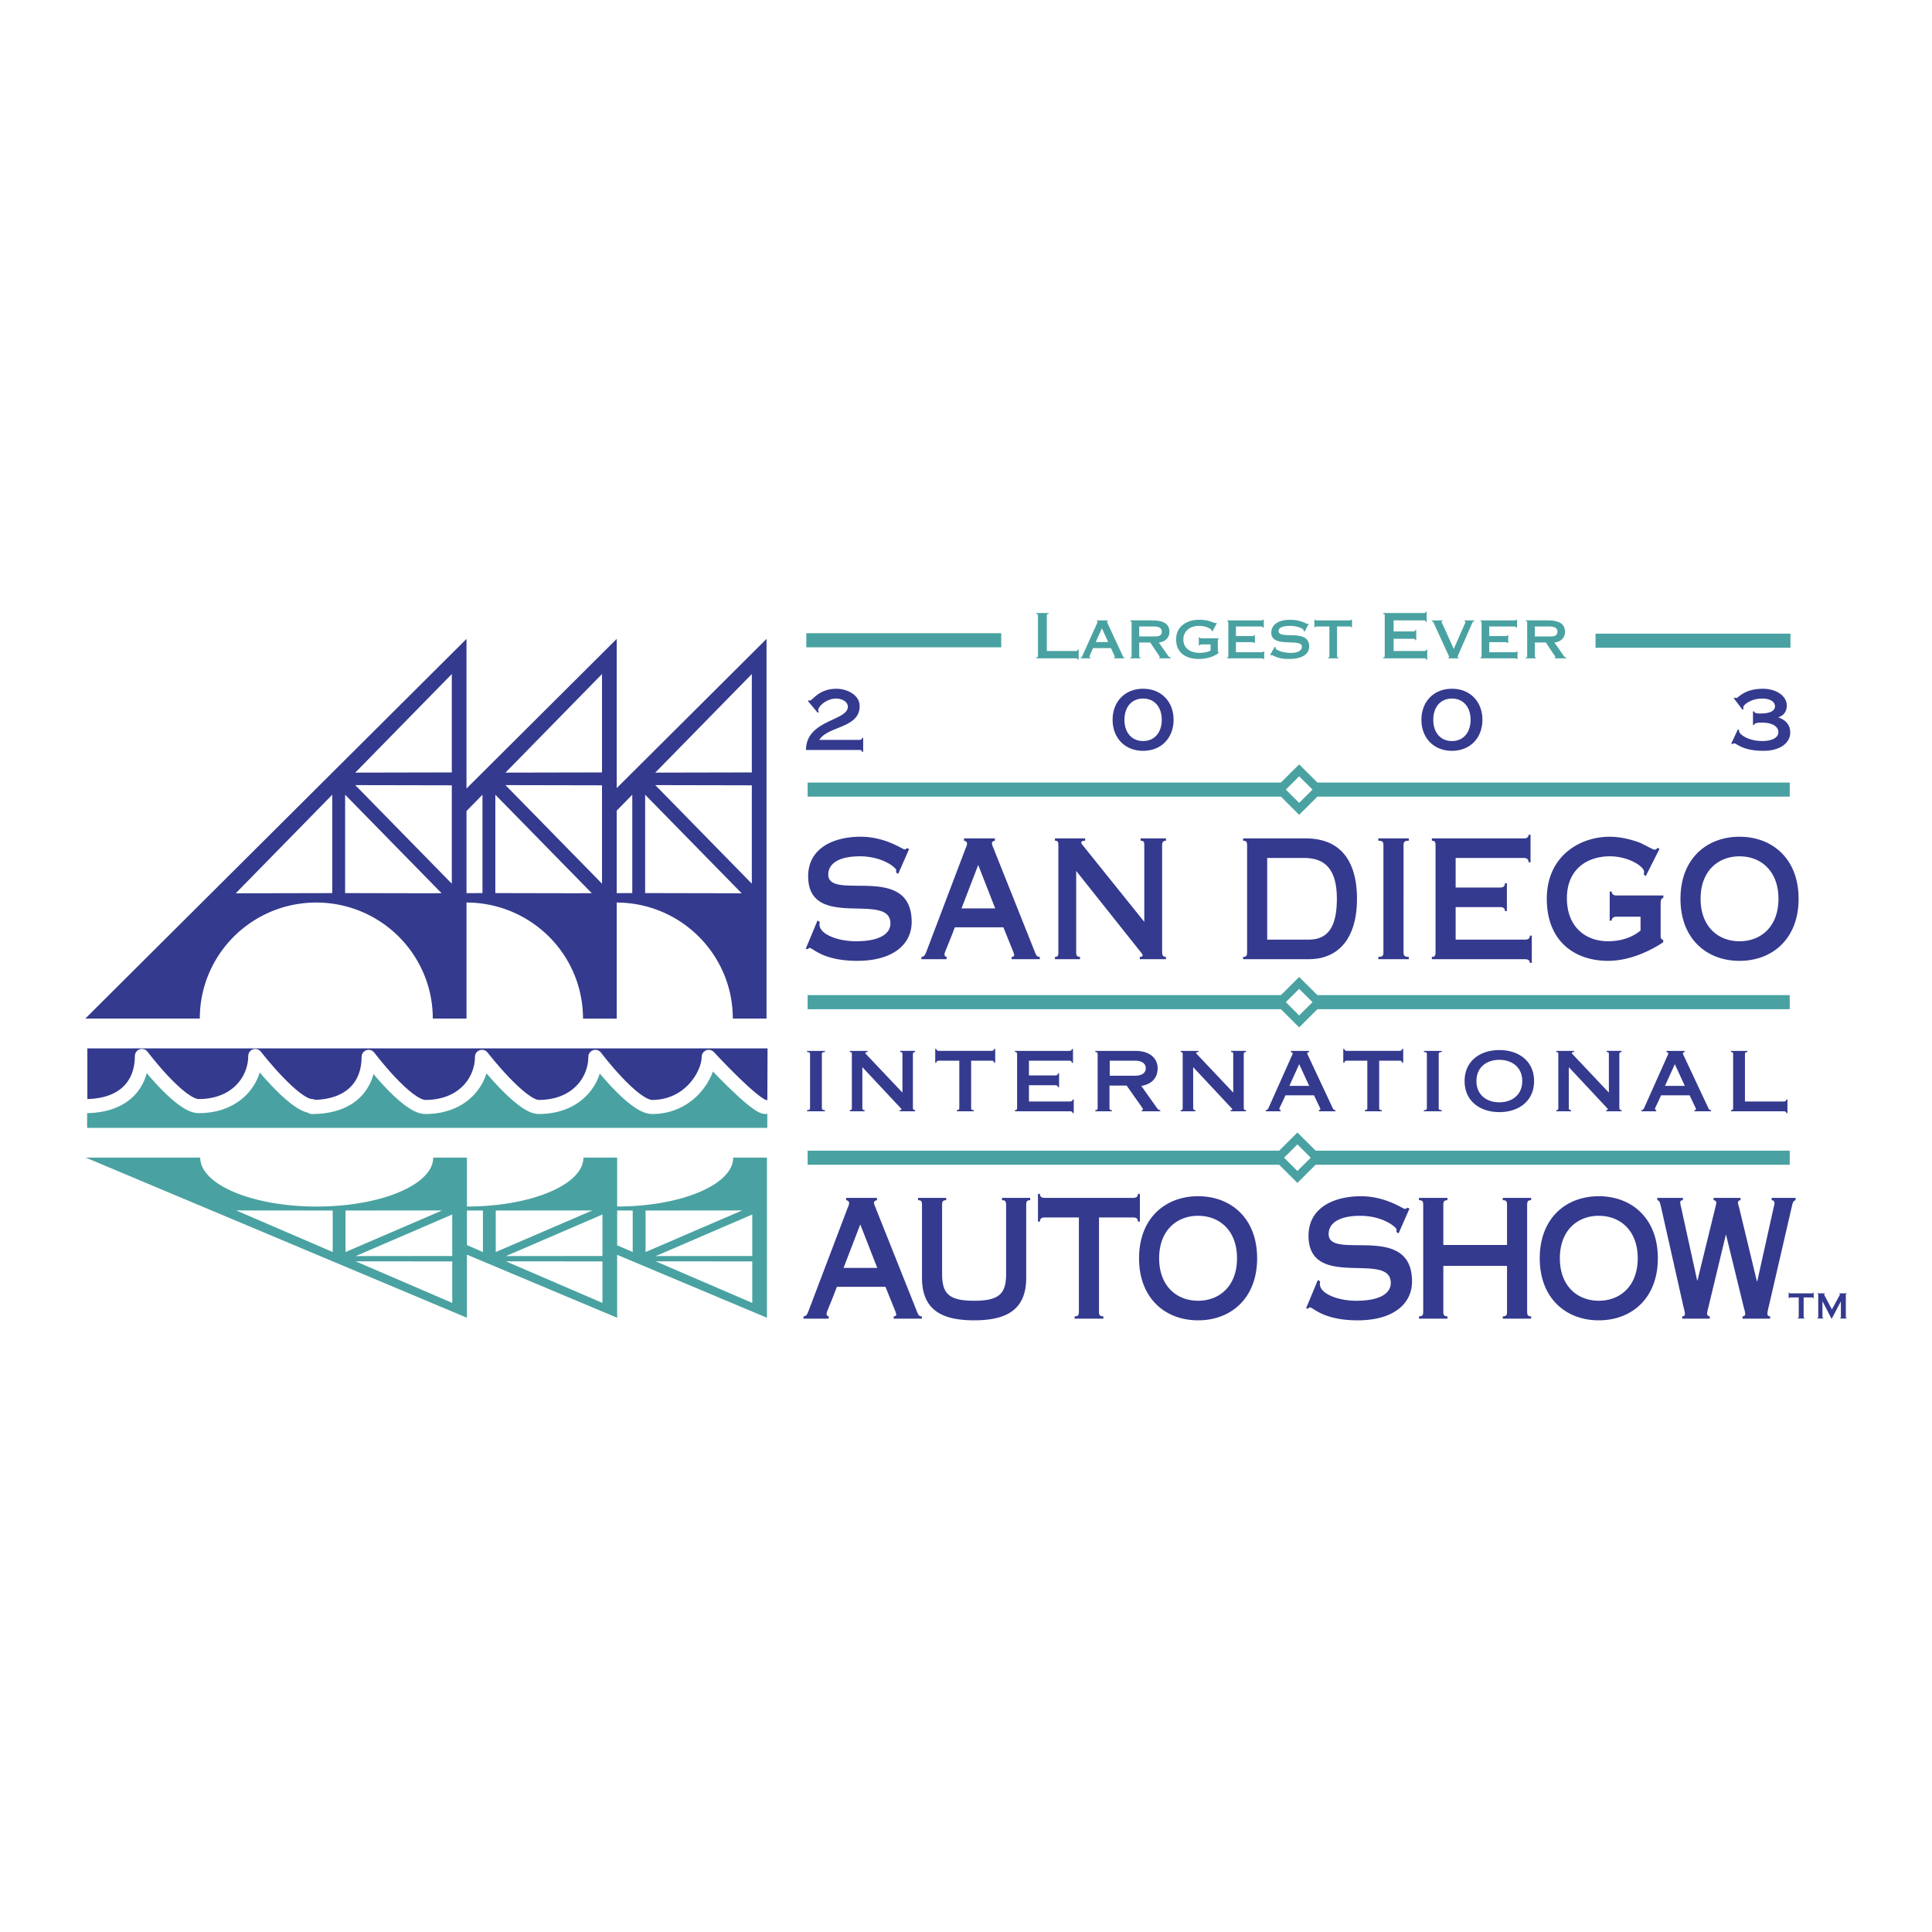 <svg xmlns="http://www.w3.org/2000/svg" width="2500" height="2500" viewBox="0 0 192.756 192.756"><path fill-rule="evenodd" clip-rule="evenodd" fill="#fff" d="M0 0h192.756v192.756H0V0z"/><path d="M31.141 110.374c-1.781 0-5.655-5-5.655-5 0 2.414-1.885 5-5.656 5-1.884 0-5.655-5-5.655-5 0 2.887-1.828 4.938-5.482 4.999v2.157h67.862v-2.069h-.172c-1.047 0-5.656-5-5.656-5 0 1.724-1.885 5-5.655 5-1.885 0-5.656-5-5.656-5 0 2.414-1.885 5-5.655 5-1.781 0-5.656-5-5.656-5 0 2.414-1.884 5-5.655 5-1.885 0-5.655-5-5.655-5 0 2.932-1.886 5-5.656 5v-.087h.002z" fill-rule="evenodd" clip-rule="evenodd" fill="#49a2a1"/><path d="M31.163 110.374c-1.78 0-5.656-5-5.656-5 0 2.414-1.884 5-5.655 5-1.885 0-5.655-5-5.655-5 0 2.881-1.82 4.929-5.461 4.999l-.021-.192v-5.582h67.863l-.022 5.884-.151-.021c-1.047 0-5.655-5-5.655-5 0 1.724-1.885 5-5.656 5-1.884 0-5.655-5-5.655-5 0 2.414-1.885 5-5.656 5-1.779 0-5.655-5-5.655-5 0 2.414-1.885 5-5.654 5-1.885 0-5.656-5-5.656-5 0 2.932-1.885 5-5.655 5v-.088zM89.614 87.19l-.226-.149c.014-.066.028-.149.028-.232 0-.215-1.327-1.374-3.63-1.374-2.204 0-3.15.794-3.15 1.821 0 2.714 8.321-1.259 8.321 4.734 0 2.185-1.808 3.873-5.424 3.873-3.447 0-4.437-1.292-4.761-1.292-.085 0-.128.083-.198.133l-.183-.05 1.172-2.813.226.132c0 .066-.028.132-.028.265 0 .976 1.822 1.671 3.631 1.671 2.57 0 3.447-.86 3.447-1.771 0-3.244-8.208.778-8.208-4.717 0-2.781 2.5-3.94 5.24-3.94 2.459 0 4.182 1.258 4.351 1.258.184 0 .212-.066.255-.116l.226.083-1.089 2.484zM95.929 90.633l1.667-4.337 1.695 4.337h-3.362zm-1.483 5.065v-.231c-.128-.017-.212-.1-.212-.249 0-.215.212-.546 1.031-2.698h4.845c.947 2.368 1.074 2.599 1.074 2.781 0 .083-.07.166-.254.166v.231h2.811v-.231c-.297 0-.352-.116-.549-.63l-4.1-10.279c-.07-.166-.125-.298-.125-.43 0-.116.084-.215.295-.248v-.232h-3.079v.232c.184.033.297.115.297.298 0 .149-.085.33-.155.496l-3.857 10.163c-.198.53-.283.613-.537.63v.231h2.515zM115.945 94.97c0 .364.1.497.383.497v.231h-2.613v-.231c.141 0 .281-.034.281-.133 0-.149-.084-.215-.268-.446l-6.357-7.996v8.079c0 .364.07.497.381.497v.231h-2.5v-.231c.311 0 .34-.133.34-.497V84.376c0-.364-.029-.496-.34-.496v-.232h3.01v.232c-.27 0-.383.066-.383.215 0 .049.059.132.156.248l6.131 7.631v-7.598c0-.364-.027-.496-.367-.496v-.232h2.529v.232c-.283 0-.383.132-.383.496V94.97zM126.428 85.601h3.674c1.863 0 3.277.861 3.277 4.072 0 3.013-1.047 4.072-2.799 4.072h-4.152v-8.144zm-2.006 9.369c0 .364-.057.497-.396.497v.231h6.555c2.91 0 4.805-2.02 4.805-6.025 0-3.625-1.525-6.025-5.115-6.025h-6.244v.232c.34 0 .396.132.396.496V94.97h-.001zM140.031 94.97c0 .364.07.497.523.497v.231h-3.037v-.231c.451 0 .508-.133.508-.497V84.376c0-.364-.057-.496-.508-.496v-.232h3.037v.232c-.453 0-.523.132-.523.496V94.97zM142.857 95.467c.311 0 .367-.133.367-.497V84.376c0-.364-.057-.496-.367-.496v-.232h9.168c.338 0 .48-.132.48-.364h.197v2.748h-.197c0-.298-.143-.431-.48-.431h-6.795v2.947h4.436c.338 0 .48-.133.48-.43h.197v2.781h-.197c0-.265-.143-.397-.48-.397h-4.436v3.245h6.92c.34 0 .48-.132.48-.397h.199v2.715h-.199c0-.231-.141-.364-.48-.364h-9.293v-.234zM165.953 89.342v.231c-.141.034-.27.166-.27.53v3.261c0 .265.072.364.256.414v.231c-.891.596-3.066 1.854-5.51 1.854-3.25 0-6.104-1.887-6.104-6.191s3.336-6.191 6.273-6.191c1.158 0 2.26.314 3.064.613.75.38 1.301.678 1.398.678a.378.378 0 0 0 .311-.182l.199.099-1.371 2.715-.197-.148a1.41 1.41 0 0 0 .027-.282c0-.513-1.525-1.539-3.404-1.539-2.373 0-4.295 1.374-4.295 4.171 0 2.93 1.922 4.303 4.098 4.303 1.779 0 2.826-.711 3.25-1.076V91.46h-2.432c-.281 0-.451.165-.451.397h-.195v-2.913h.197c0 .232.17.397.451.397h4.705v.001zM173.553 85.436c2.148 0 3.885 1.473 3.885 4.237 0 2.764-1.736 4.237-3.885 4.237-2.146 0-3.885-1.473-3.885-4.237 0-2.765 1.738-4.237 3.885-4.237zm0-1.954c-3.264 0-5.891 2.185-5.891 6.191s2.627 6.191 5.891 6.191 5.893-2.185 5.893-6.191-2.63-6.191-5.893-6.191zM81.999 110.508c0 .183.042.249.307.249v.115H80.52v-.115c.266 0 .299-.066.299-.249v-5.297c0-.183-.033-.249-.299-.249v-.115h1.786v.115c-.265 0-.307.066-.307.249v5.297zM91.081 110.508c0 .183.059.249.225.249v.115h-1.537v-.115c.083 0 .166-.017.166-.066 0-.075-.05-.108-.157-.224l-3.74-3.998v4.039c0 .183.042.249.224.249v.115H84.79v-.115c.184 0 .2-.066.2-.249v-5.297c0-.183-.017-.249-.2-.249v-.115h1.771v.115c-.158 0-.224.033-.224.108 0 .024.033.065.091.124l3.607 3.814v-3.798c0-.183-.017-.249-.216-.249v-.115h1.487v.115c-.166 0-.225.066-.225.249v5.298zM96.89 110.508c0 .183.041.249.256.249v.115H95.46v-.115c.216 0 .25-.066.25-.249v-4.685h-2.002c-.2 0-.283.066-.283.207h-.117v-1.383h.117c0 .133.083.199.283.199h5.186c.199 0 .281-.066.281-.199h.117v1.383h-.117c0-.141-.082-.207-.281-.207H96.89v4.685zM101.26 110.757c.184 0 .217-.066.217-.249v-5.297c0-.183-.033-.249-.217-.249v-.115h5.395c.199 0 .281-.066.281-.182h.117v1.373h-.117c0-.148-.082-.215-.281-.215h-3.998v1.473h2.609c.199 0 .281-.066.281-.215h.117v1.391h-.117c0-.133-.082-.198-.281-.198h-2.609v1.622h4.072c.199 0 .281-.066.281-.199h.117v1.357h-.117c0-.115-.082-.182-.281-.182h-5.469v-.115zM110.717 105.823h2.518c.6 0 1.08.231 1.08.753s-.48.753-1.08.753h-2.518v-1.506zm-.026 2.484h1.713l1.52 2.16c.084.115.109.156.109.224 0 .032-.018.066-.117.066v.115h1.844v-.115c-.174 0-.24-.084-.357-.249l-1.537-2.169c1.021-.157 1.631-.777 1.631-1.763 0-.969-.766-1.729-2.211-1.729h-4.006v.115c.199 0 .232.066.232.249v5.297c0 .183-.033.249-.232.249v.115h1.645v-.115c-.199 0-.232-.066-.232-.249v-2.201h-.002zM124.088 110.508c0 .183.057.249.223.249v.115h-1.537v-.115c.084 0 .168-.017.168-.066 0-.075-.051-.108-.158-.224l-3.74-3.998v4.039c0 .183.041.249.225.249v.115h-1.471v-.115c.182 0 .199-.066.199-.249v-5.297c0-.183-.018-.249-.199-.249v-.115h1.77v.115c-.158 0-.223.033-.223.108 0 .024.031.065.09.124l3.605 3.814v-3.798c0-.183-.016-.249-.215-.249v-.115h1.486v.115c-.166 0-.223.066-.223.249v5.298zM128.641 108.339l.98-2.168.998 2.168h-1.978zm-.871 2.533v-.115c-.076-.01-.127-.051-.127-.125 0-.107.127-.273.607-1.35h2.852c.555 1.185.631 1.3.631 1.391 0 .042-.041.084-.15.084v.115h1.654v-.115c-.176 0-.209-.059-.324-.315l-2.41-5.14c-.041-.083-.074-.148-.074-.215 0-.059.049-.107.174-.125v-.115h-1.811v.115c.107.018.174.059.174.149 0 .075-.051.166-.092.248l-2.268 5.082c-.117.265-.168.306-.316.315v.115h1.48v.001zM137.6 110.508c0 .183.041.249.256.249v.115h-1.686v-.115c.215 0 .248-.066.248-.249v-4.685h-2.002c-.199 0-.283.066-.283.207h-.115v-1.383h.115c0 .133.084.199.283.199h5.186c.199 0 .281-.066.281-.199H140v1.383h-.117c0-.141-.082-.207-.281-.207H137.6v4.685zM143.541 110.508c0 .183.041.249.307.249v.115h-1.787v-.115c.266 0 .299-.066.299-.249v-5.297c0-.183-.033-.249-.299-.249v-.115h1.787v.115c-.266 0-.307.066-.307.249v5.297zM149.59 105.74c1.262 0 2.285.736 2.285 2.119 0 1.382-1.023 2.118-2.285 2.118-1.264 0-2.285-.736-2.285-2.118s1.021-2.119 2.285-2.119zm0-.975c-1.92 0-3.467 1.092-3.467 3.095 0 2.002 1.547 3.096 3.467 3.096s3.465-1.094 3.465-3.096c0-2.004-1.545-3.095-3.465-3.095zM161.562 110.508c0 .183.059.249.225.249v.115h-1.537v-.115c.084 0 .166-.017.166-.066 0-.075-.049-.108-.156-.224l-3.74-3.998v4.039c0 .183.041.249.225.249v.115h-1.471v-.115c.182 0 .199-.066.199-.249v-5.297c0-.183-.018-.249-.199-.249v-.115h1.77v.115c-.158 0-.225.033-.225.108 0 .024.033.065.092.124l3.607 3.814v-3.798c0-.183-.018-.249-.217-.249v-.115h1.486v.115c-.166 0-.225.066-.225.249v5.298zM166.117 108.339l.98-2.168.998 2.168h-1.978zm-.873 2.533v-.115c-.074-.01-.125-.051-.125-.125 0-.107.125-.273.607-1.35h2.85c.557 1.185.633 1.3.633 1.391 0 .042-.043.084-.15.084v.115h1.654v-.115c-.176 0-.207-.059-.324-.315l-2.41-5.14c-.041-.083-.076-.148-.076-.215 0-.059.051-.107.176-.125v-.115h-1.811v.115c.107.018.174.059.174.149 0 .075-.049.166-.092.248l-2.268 5.082c-.117.265-.168.306-.316.315v.115h1.478v.001zM172.699 110.757c.182 0 .215-.066.215-.249v-5.297c0-.183-.033-.249-.215-.249v-.115h1.645v.115c-.217 0-.25.066-.25.249v4.685h3.84c.199 0 .283-.066.283-.199h.115v1.357h-.115c0-.115-.084-.182-.283-.182H172.7v-.115h-.001zM84.162 126.497l1.667-4.336 1.696 4.336h-3.363zm-1.484 5.066v-.232c-.127-.017-.211-.099-.211-.248 0-.215.211-.546 1.031-2.698h4.845c.948 2.367 1.074 2.6 1.074 2.781 0 .083-.07.165-.254.165v.232h2.812v-.232c-.296 0-.353-.115-.551-.629l-4.097-10.279c-.069-.166-.127-.299-.127-.431 0-.116.085-.215.297-.248v-.231h-3.08v.231c.184.033.297.116.297.298 0 .149-.084.331-.155.497l-3.857 10.163c-.198.53-.282.612-.537.629v.232h2.513zM93.994 127.094c0 1.953.65 2.682 3.192 2.682 2.543 0 3.193-.729 3.193-2.682v-6.853c0-.365-.07-.497-.41-.497v-.231h2.812v.231c-.34 0-.396.132-.396.497v7.25c0 3.178-1.949 4.238-5.199 4.238-3.249 0-5.198-1.061-5.198-4.238v-7.25c0-.365-.056-.497-.395-.497v-.231h2.811v.231c-.339 0-.41.132-.41.497v6.853zM109.646 130.835c0 .364.07.496.438.496v.232h-2.867v-.232c.365 0 .424-.132.424-.496v-9.369h-3.406c-.338 0-.48.133-.48.414h-.197v-2.766h.197c0 .266.143.398.48.398h8.816c.338 0 .479-.133.479-.398h.199v2.766h-.199c0-.281-.141-.414-.479-.414h-3.404v9.369h-.001zM119.533 121.3c2.148 0 3.885 1.474 3.885 4.238 0 2.764-1.736 4.237-3.885 4.237-2.146 0-3.885-1.474-3.885-4.237 0-2.765 1.739-4.238 3.885-4.238zm0-1.953c-3.264 0-5.889 2.185-5.889 6.191s2.625 6.191 5.889 6.191 5.891-2.186 5.891-6.191c0-4.007-2.627-6.191-5.891-6.191zM139.537 123.056l-.227-.149c.014-.066.027-.149.027-.232 0-.215-1.326-1.374-3.629-1.374-2.203 0-3.15.795-3.15 1.821 0 2.714 8.32-1.258 8.32 4.734 0 2.185-1.809 3.874-5.424 3.874-3.447 0-4.436-1.292-4.762-1.292-.084 0-.127.083-.197.133l-.184-.05 1.172-2.814.227.133c0 .066-.027.133-.027.265 0 .977 1.822 1.672 3.629 1.672 2.572 0 3.447-.86 3.447-1.771 0-3.244-8.207.778-8.207-4.718 0-2.78 2.5-3.939 5.24-3.939 2.459 0 4.182 1.259 4.352 1.259.184 0 .211-.066.254-.116l.227.082-1.088 2.482zM150.357 124.214v-3.973c0-.365-.057-.497-.424-.497v-.231h2.826v.231c-.326 0-.396.132-.396.497v10.594c0 .364.07.496.396.496v.232h-2.826v-.232c.367 0 .424-.132.424-.496v-4.536H144v4.536c0 .364.07.496.41.496v.232h-2.838v-.232c.367 0 .422-.132.422-.496v-10.594c0-.365-.055-.497-.422-.497v-.231h2.838v.231c-.34 0-.41.132-.41.497v3.973h6.357zM159.512 121.3c2.146 0 3.885 1.474 3.885 4.238 0 2.764-1.738 4.237-3.885 4.237s-3.885-1.474-3.885-4.237c0-2.765 1.738-4.238 3.885-4.238zm0-1.953c-3.264 0-5.891 2.185-5.891 6.191s2.627 6.191 5.891 6.191 5.891-2.186 5.891-6.191c-.001-4.007-2.628-6.191-5.891-6.191zM167.902 119.513v.231c-.156 0-.268.066-.268.248 0 .066.041.249.084.431l1.609 7.333h.029l1.795-7.333c.07-.248.084-.381.084-.447 0-.115-.113-.231-.268-.231v-.231h2.684v.231c-.197.017-.254.132-.254.282 0 .082.07.28.098.38l1.795 7.449h.027l1.625-7.316c.057-.216.1-.381.1-.513 0-.183-.127-.282-.283-.282v-.231h2.387v.231c-.254.083-.281.231-.408.778l-2.246 9.733c-.057.248-.156.579-.156.844 0 .149.127.231.268.231v.232h-2.754v-.232c.184 0 .27-.115.27-.215 0-.198-.086-.464-.199-.91l-1.709-7.002h-.027l-1.754 7.283c-.027.1-.111.414-.111.579 0 .116.084.265.268.265v.232h-2.754v-.232c.197 0 .27-.099.27-.198 0-.265-.113-.629-.17-.877l-2.189-9.733c-.156-.662-.186-.729-.396-.778v-.231h2.553v-.001z" fill-rule="evenodd" clip-rule="evenodd" fill="#343a8e"/><path fill="none" stroke="#49a2a1" stroke-width="1.406" stroke-miterlimit="2.613" d="M80.576 78.777h97.985"/><path fill-rule="evenodd" clip-rule="evenodd" fill="#fff" stroke="#49a2a1" stroke-width=".843" stroke-miterlimit="2.613" d="M131.545 78.777l-1.928-1.92-1.928 1.92 1.928 1.921 1.928-1.921z"/><path fill="none" stroke="#49a2a1" stroke-width="1.406" stroke-miterlimit="2.613" d="M80.576 115.504h97.985"/><path fill-rule="evenodd" clip-rule="evenodd" fill="#fff" stroke="#49a2a1" stroke-width=".843" stroke-miterlimit="2.613" d="M131.371 115.504l-1.928-1.92-1.927 1.92 1.927 1.921 1.928-1.921z"/><path fill="none" stroke="#49a2a1" stroke-width="1.406" stroke-miterlimit="2.613" d="M80.576 99.986h97.985"/><path fill-rule="evenodd" clip-rule="evenodd" fill="#fff" stroke="#49a2a1" stroke-width=".843" stroke-miterlimit="2.613" d="M131.545 99.986l-1.928-1.921-1.928 1.921 1.928 1.92 1.928-1.92z"/><path d="M179.951 131.396c0 .076.018.104.107.104v.048h-.703v-.048c.09 0 .105-.027.105-.104v-1.951h-.836c-.082 0-.117.027-.117.086h-.049v-.575h.049c0 .055.035.082.117.082h2.16c.084 0 .119-.027.119-.082h.047v.575h-.047c0-.059-.035-.086-.119-.086h-.834v1.951h.001zM184.252 129.038v.048c-.08 0-.094.028-.094.104v2.207c0 .076.014.104.094.104v.048h-.668v-.049c.068 0 .082-.027.082-.104v-1.548h-.006l-.895 1.699h-.047l-.885-1.717h-.006v1.565c0 .076.014.104.104.104v.048h-.615v-.047c.076 0 .09-.027.09-.104v-2.207c0-.075-.014-.104-.09-.104v-.048h.768v.048c-.045 0-.09.024-.09.065 0 .031.025.062.076.162l.699 1.331.77-1.421a.2.2 0 0 0 .037-.09c0-.03-.031-.045-.09-.048v-.048h.766v.002z" fill-rule="evenodd" clip-rule="evenodd" fill="#343a8e"/><path d="M31.125 110.443c3.77 0 5.655-2.069 5.655-5 0 0 3.77 5 5.654 5 3.771 0 5.656-2.586 5.656-5 0 0 3.874 5 5.655 5 3.771 0 5.656-2.586 5.656-5 0 0 3.77 5 5.654 5 3.771 0 5.656-3.276 5.656-5 0 0 4.608 5 5.655 5m-67.862-.086c3.77 0 5.655-2.069 5.655-5.001 0 0 3.771 5.001 5.655 5.001 3.771 0 5.656-2.587 5.656-5.001 0 0 3.875 5.001 5.656 5.001" fill="none" stroke="#fff" stroke-width="1.406" stroke-linecap="round" stroke-linejoin="round" stroke-miterlimit="2.613"/><path d="M61.529 78.63V63.744L46.543 78.67V63.744l-38.03 37.878h11.421c0-6.393 5.203-11.576 11.623-11.576 1.087 0 2.137.151 3.135.43a11.596 11.596 0 0 1 4.358 2.3 11.599 11.599 0 0 1 3.415 4.844c.462 1.247.715 2.596.715 4.003h3.364V90.047a11.639 11.639 0 0 1 7.473 2.713 11.53 11.53 0 0 1 4.15 8.864h3.363V90.047c6.401.021 11.583 5.195 11.583 11.575h3.364V63.744L61.529 78.63zm-1.466-11.381v9.816l-9.633.02 9.633-9.836zm0 11.101V88.166l-2.836-2.896-1.167-1.191-5.63-5.749 9.633.02zM45.077 67.249v9.816l-9.633.02 9.633-9.836zm0 11.101V88.166l-2.816-2.875-1.167-1.191-5.649-5.769 9.632.019zM33.15 89.106l-9.633.019 9.633-9.835v9.816zm1.282-.003v-9.815l5.674 5.794 1.18 1.204 2.771 2.83-2.062.004-3.478-.007-2.452-.005-1.633-.005zm13.705.003l-1.594.003v-8.192l1.594-1.627v9.816zm1.282-.003v-9.815l5.655 5.773 1.179 1.204 2.791 2.85-2.082.004-3.498-.007-2.452-.005-1.593-.004zm13.664.003l-1.554.002v-8.232l1.554-1.586v9.816zm1.282-.003v-9.815l9.633 9.835-9.633-.02zm10.644-.938l-9.633-9.835 9.633.02v9.815zm0-11.1l-9.633.02 9.633-9.836v9.816z" fill-rule="evenodd" clip-rule="evenodd" fill="#343a8e"/><path d="M73.155 115.493c0 2.69-5.182 4.873-11.582 4.883v-4.883h-3.364c0 1.5-1.613 2.843-4.149 3.738-1.258.444-2.742.778-4.371.967-.988.115-2.028.178-3.103.178v-4.882h-3.364c0 .593-.252 1.162-.714 1.688-.703.802-1.892 1.503-3.416 2.044-1.253.444-2.734.78-4.359.97-.997.117-2.047.182-3.134.182-6.419 0-11.623-2.188-11.623-4.883H8.556l38.03 15.979v-6.297l14.987 6.297v-6.279l14.946 6.279v-15.979h-3.364v-.002zm-39.961 9.421l-9.634-4.149 9.634.008v4.141zm1.282-4.14l1.632-.002 2.454-.002 3.47-.003 2.069.001-2.771 1.194-1.18.508-5.674 2.444v-4.14zm10.644 9.219l-9.633-4.149 9.633.009v4.14zm0-4.682l-9.633.009 5.65-2.434 1.167-.503 2.815-1.214v4.142h.001zm3.06-.397l-1.594-.687v-3.456l1.594.001v4.142zm1.282-4.14l1.593-.002 2.452-.002 3.491-.003 2.089.002-2.792 1.202-1.179.508-5.655 2.436v-4.141h.001zm10.644 9.219l-9.633-4.149 9.633.009v4.14zm0-4.682l-9.633.009 5.63-2.426 1.167-.502 2.836-1.223v4.142zm3.02-.397l-1.553-.669v-3.474l1.553.001v4.142zm1.282-4.14l9.633-.009-9.633 4.149v-4.14zm10.645 9.219l-9.634-4.149 9.634.009v4.14zm0-4.682l-9.634.009 9.634-4.15v4.141z" fill-rule="evenodd" clip-rule="evenodd" fill="#49a2a1"/><path d="M80.608 69.943l.116-.091c.017.025.05.041.1.041.232 0 .856-1.175 2.626-1.175 1.031 0 2.317.587 2.317 1.738 0 2.202-3.174 1.97-4.021 3.36h4.005c.184 0 .25-.066.25-.198h.116v1.391h-.116c0-.116-.066-.183-.25-.183h-5.334c0-3.021 4.171-2.888 4.171-4.312 0-.538-.623-.819-1.188-.819-.955 0-1.771.794-1.771 1.158a.25.25 0 0 0 .067.166l-.108.099-.98-1.175zM114.047 69.695c1.146 0 1.861.86 1.861 2.119 0 1.258-.715 2.119-1.861 2.119s-1.861-.861-1.861-2.119c0-1.258.714-2.119 1.861-2.119zm0-.977c-1.846 0-3.041 1.316-3.041 3.096 0 1.779 1.195 3.095 3.041 3.095 1.844 0 3.041-1.316 3.041-3.095 0-1.78-1.197-3.096-3.041-3.096zM144.859 69.695c1.146 0 1.861.86 1.861 2.119 0 1.258-.715 2.119-1.861 2.119s-1.861-.861-1.861-2.119c0-1.258.715-2.119 1.861-2.119zm0-.977c-1.846 0-3.043 1.316-3.043 3.096 0 1.779 1.197 3.095 3.043 3.095 1.844 0 3.041-1.316 3.041-3.095 0-1.78-1.197-3.096-3.041-3.096zM174.896 70.978h.117c.035.141.166.208.633.208 1.139 0 1.445-.373 1.445-.729 0-.381-.398-.761-1.271-.761-1.121 0-1.895.612-1.895.885a.39.39 0 0 0 .033.149l-.1.083-.881-1.15.117-.067c.033.025.074.05.125.05.24 0 .748-.927 2.674-.927 1.355 0 2.377.729 2.377 1.68 0 .563-.307 1.002-.84 1.159v.016c.699.249 1.182.72 1.182 1.506 0 1.068-1.047 1.829-2.658 1.829-2.17 0-2.645-.745-2.926-.745-.068 0-.117.033-.166.074l-.135-.05.666-1.423.123.074c0 .025-.008.058-.008.1 0 .323.922.993 2.303.993 1.047 0 1.619-.364 1.619-.886 0-.455-.432-.951-1.635-.951-.625 0-.758.09-.783.239h-.117v-1.356h.001z" fill-rule="evenodd" clip-rule="evenodd" fill="#343a8e"/><path d="M103.393 65.596c.139 0 .164-.049.164-.186v-3.973c0-.137-.025-.187-.164-.187v-.087h1.234v.087c-.162 0-.186.05-.186.187v3.513h2.879c.15 0 .211-.05.211-.149h.088v1.019h-.088c0-.087-.061-.137-.211-.137h-3.928v-.087h.001zM110.566 64.056h-1.246l.617-1.366.629 1.366zm-1.769 1.627v-.087c-.068 0-.105-.024-.105-.087 0-.043.037-.099.355-.844h1.795c.348.77.379.8.379.869 0 .043-.031.062-.08.062v.087h1.016v-.087c-.057 0-.1-.062-.156-.186l-1.496-3.228c-.023-.056-.055-.093-.055-.136 0-.038.037-.062.074-.062v-.087h-1.092v.087c.039 0 .07.038.07.062 0 .049-.025.093-.045.136l-1.408 3.122c-.082.181-.094.286-.217.292v.087h.965zM113.658 62.505h1.445c.523 0 .811.161.811.49 0 .329-.143.502-.691.502h-1.564v-.992h-.001zm1.104 1.601l.773 1.154c.068.106.174.23.174.298 0 .031-.031.037-.051.037v.087h1.135v-.087c-.094 0-.174-.062-.23-.143l-.949-1.347c.631-.062 1.061-.484 1.061-1.055 0-.856-.654-1.155-1.789-1.155h-2.117v.087c.111 0 .131.038.131.149v3.314c0 .112-.02.149-.131.149v.087h1.004v-.087c-.094 0-.113-.037-.113-.149v-1.34h1.102v.001zM120.781 64.292h-.922c-.1 0-.162.062-.162.111h-.088v-.812h.088c0 .049.062.093.162.093h1.713v.086c-.049.019-.068.043-.068.143v1.037c0 .068.02.094.068.118v.087c-.49.372-1.209.589-1.975.589-1.283 0-2.256-.621-2.256-1.956 0-1.26 1.021-1.955 2.307-1.955.484 0 .859.081 1.121.167.248.081.424.168.467.168a.137.137 0 0 0 .076-.031l.094.037-.451.832-.074-.043a.163.163 0 0 0 .012-.074c0-.075-.484-.447-1.283-.447-.816 0-1.545.484-1.545 1.347 0 .9.697 1.347 1.633 1.347.449 0 .947-.136 1.084-.236v-.608h-.001zM126.041 65.757c0-.055-.057-.074-.18-.074h-3.422v-.087c.094 0 .111-.037.111-.149v-3.314c0-.112-.018-.149-.111-.149v-.087h3.377c.133 0 .182-.031.182-.074h.088v.794h-.088c0-.062-.049-.111-.182-.111h-2.506v.956h1.629c.123 0 .174-.031.174-.087h.088v.782h-.088c0-.037-.051-.087-.174-.087h-1.629v1.006h2.551c.123 0 .18-.03.18-.087h.088v.77h-.088v-.002zM130.156 63.02l-.088-.056v-.074c0-.168-.643-.447-1.346-.447-.688 0-1.16.161-1.16.509 0 .943 3.055-.304 3.055 1.545 0 .82-.785 1.248-2.008 1.248-.617 0-1.004-.093-1.266-.192-.256-.099-.373-.192-.447-.192a.194.194 0 0 0-.096.025l-.08-.037.461-.832.082.05c0 .018-.008.043-.008.074 0 .217.742.497 1.521.497.799 0 1.115-.267 1.115-.627 0-.881-3.053.192-3.053-1.384 0-.683.555-1.291 1.857-1.291.547 0 .865.081 1.246.205.248.08.43.205.467.205.025 0 .051-.019.068-.031l.088.031-.408.774zM133.525 65.683h-1.016v-.087c.107 0 .125-.037.125-.149v-2.941H131.4c-.125 0-.174.012-.174.074h-.088v-.757h.088c0 .055.049.074.174.074h3.229c.125 0 .176-.019.176-.074h.086v.757h-.086c0-.062-.051-.074-.176-.074h-1.232v2.941c0 .112.023.149.129.149v.087h-.001zM137.994 65.596c.137 0 .162-.049.162-.186v-3.973c0-.137-.025-.187-.162-.187v-.087h4.045c.15 0 .213-.05.213-.136h.086v1.03h-.086c0-.112-.062-.162-.213-.162h-2.998V63h1.957c.15 0 .213-.05.213-.162h.086v1.043h-.086c0-.099-.062-.149-.213-.149h-1.957v1.217h3.055c.15 0 .211-.05.211-.149h.088v1.019h-.088c0-.087-.061-.137-.211-.137h-4.102v-.086zM147.076 61.896v.087c-.082 0-.156.081-.199.187l-1.41 3.228c-.025.062-.043.093-.043.136 0 .038.031.056.1.062v.087h-1.021v-.087c.068 0 .08-.031.08-.062a.62.62 0 0 0-.057-.143l-1.477-3.221c-.037-.075-.062-.187-.199-.187v-.087h1.072v.087c-.057 0-.1.019-.1.062s.137.304.387.85l.834 1.856.811-1.856c.168-.385.361-.801.361-.85 0-.044-.051-.062-.1-.062v-.087h.961zM151.312 65.757c0-.055-.057-.074-.18-.074h-3.422v-.087c.094 0 .111-.037.111-.149v-3.314c0-.112-.018-.149-.111-.149v-.087h3.377c.133 0 .182-.031.182-.074h.088v.794h-.088c0-.062-.049-.111-.182-.111h-2.504v.956h1.627c.123 0 .174-.031.174-.087h.088v.782h-.088c0-.037-.051-.087-.174-.087h-1.627v1.006h2.549c.123 0 .18-.03.18-.087h.088v.77h-.088v-.002zM153.127 62.505h1.445c.523 0 .811.161.811.49 0 .329-.145.502-.691.502h-1.564v-.992h-.001zm1.103 1.601l.771 1.154c.07.106.176.23.176.298 0 .031-.031.037-.051.037v.087h1.135v-.087c-.094 0-.176-.062-.23-.143l-.947-1.347c.629-.062 1.059-.484 1.059-1.055 0-.856-.654-1.155-1.787-1.155h-2.121v.087c.113 0 .133.038.133.149v3.314c0 .112-.02.149-.133.149v.087h1.006v-.087c-.096 0-.113-.037-.113-.149v-1.34h1.102v.001z" fill-rule="evenodd" clip-rule="evenodd" fill="#49a2a1"/><path d="M80.446 63.879h19.446m59.296.044h19.447" fill="none" stroke="#49a2a1" stroke-width="1.406" stroke-miterlimit="2.613"/></svg>
